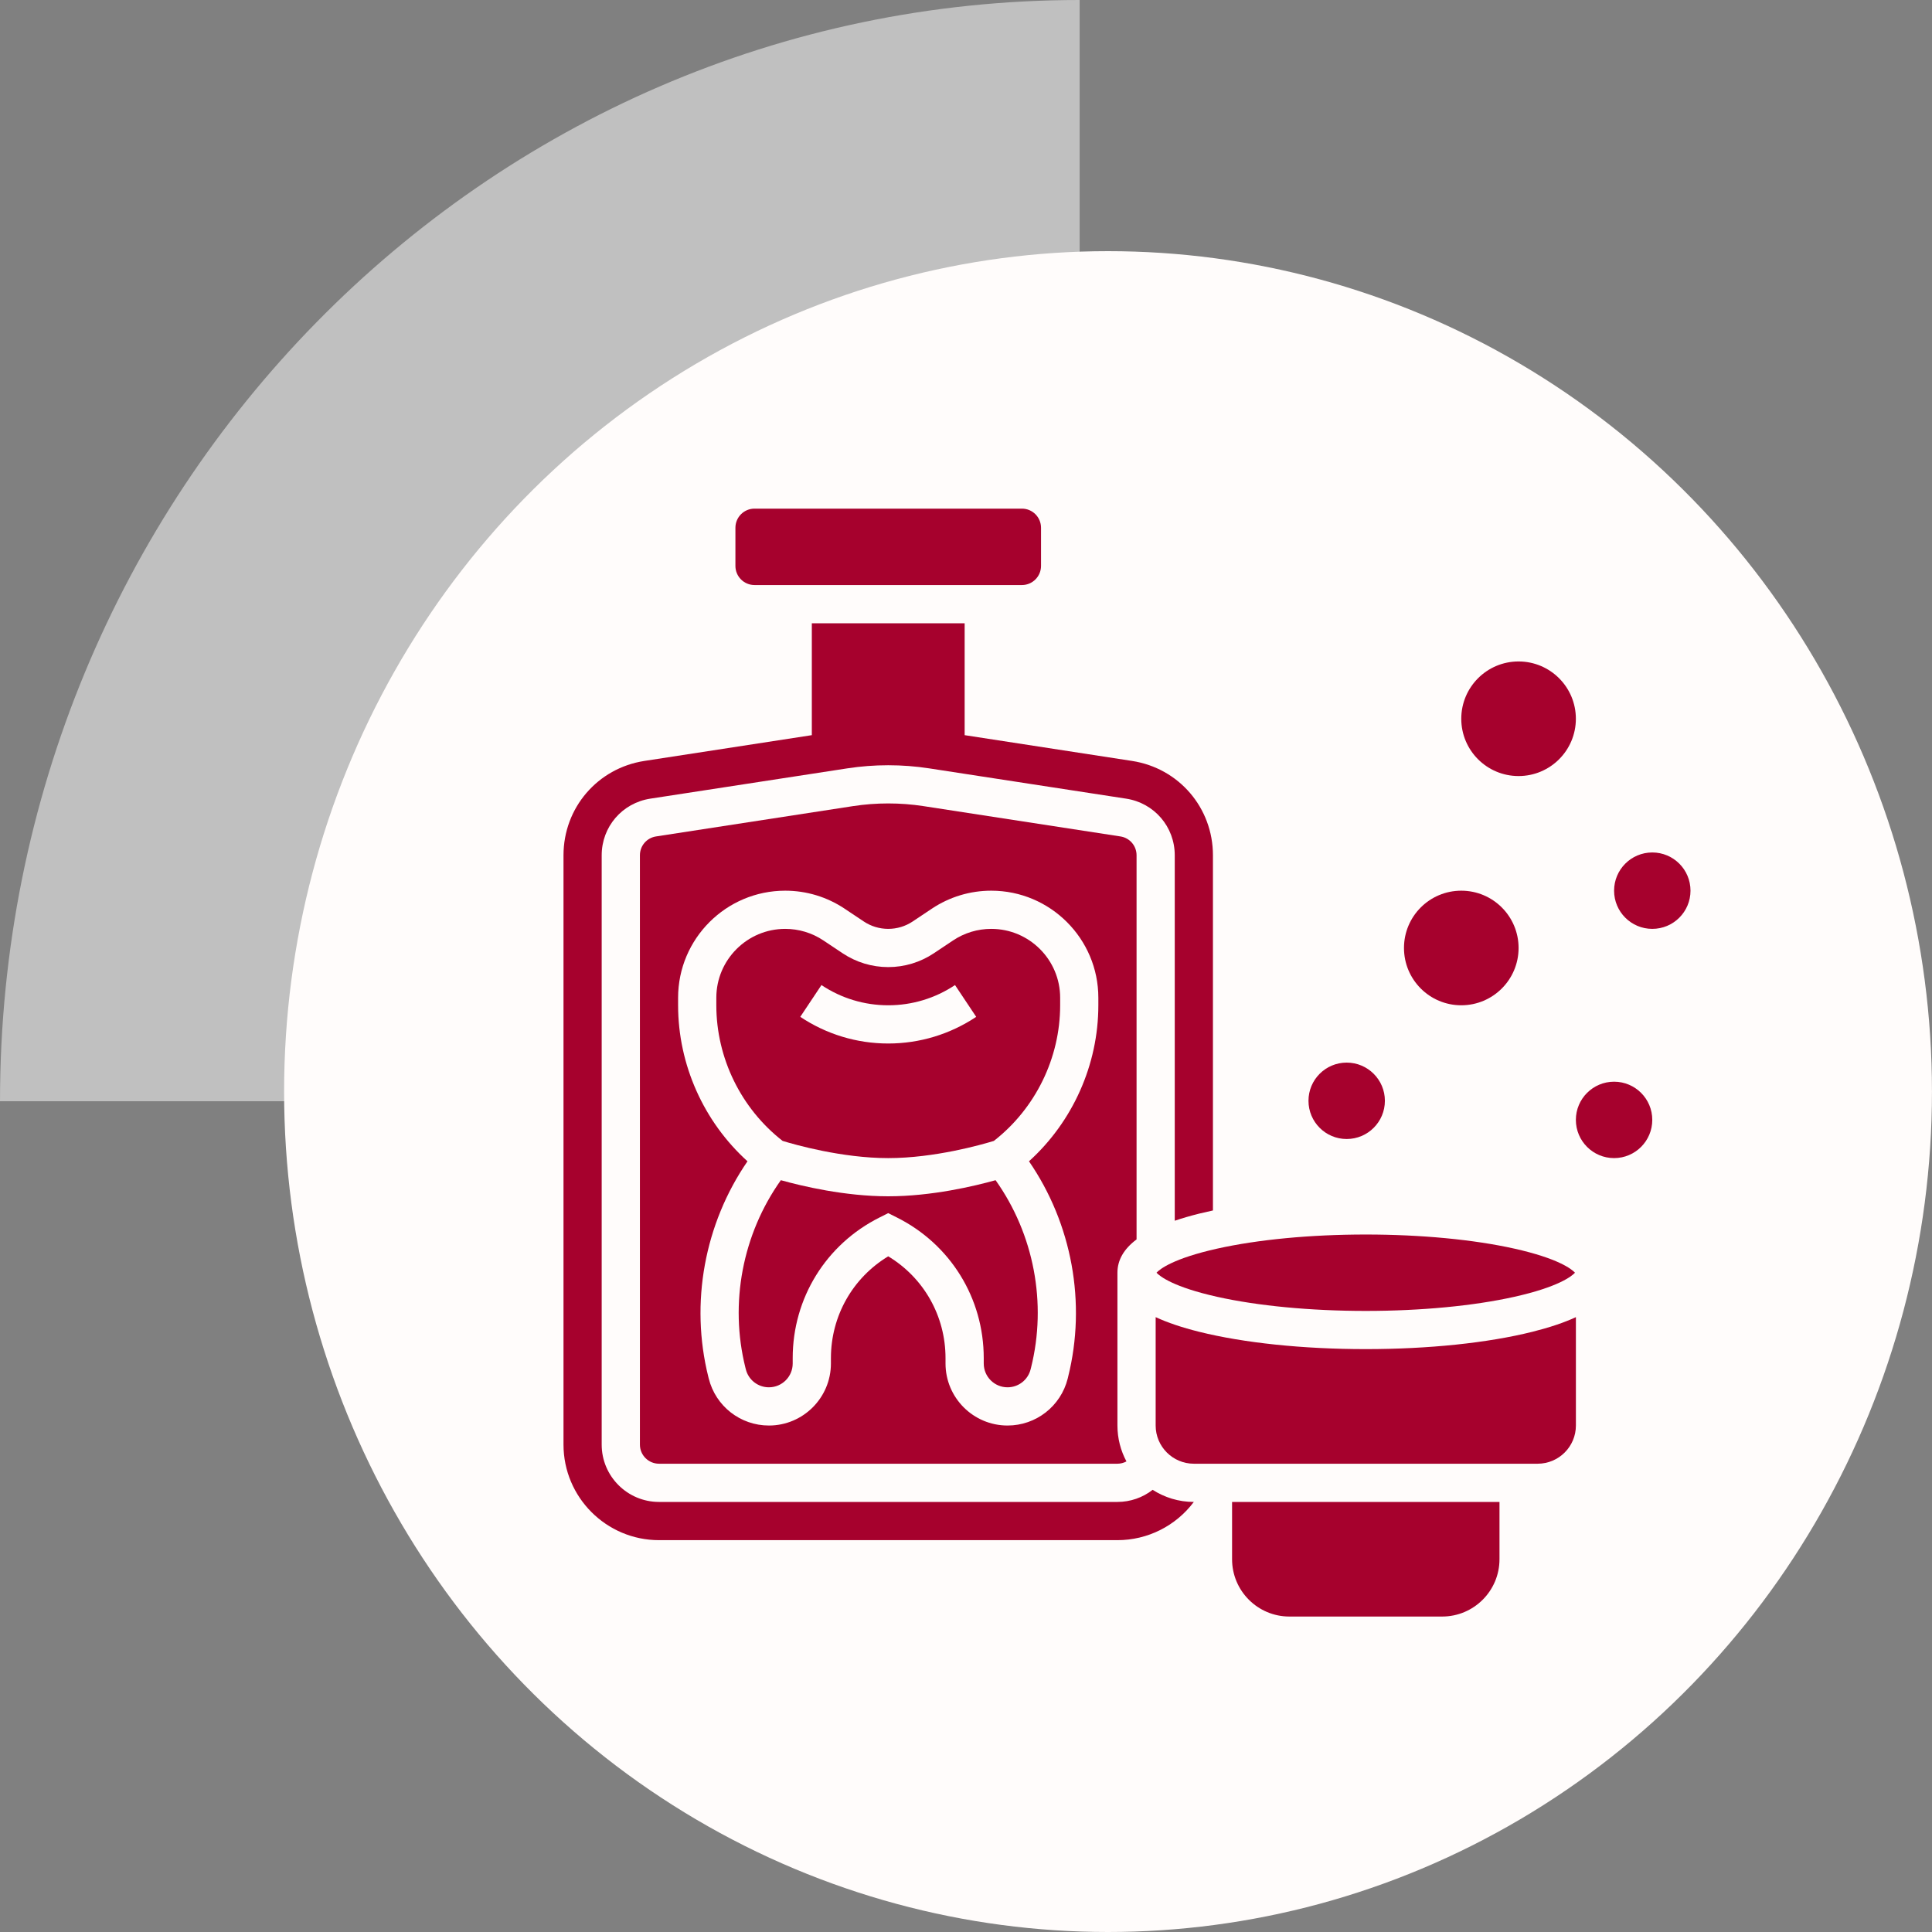 <?xml version="1.0" encoding="UTF-8"?>
<svg xmlns="http://www.w3.org/2000/svg" width="60" height="60" viewBox="0 0 60 60" fill="none">
  <rect x="0" y="0" width="60" height="60" fill="#808080" stroke="none"/>
  <path d="M33.529 34.2H0C0 15.312 15.012 0 33.529 0V34.2Z" fill="white" fill-opacity="0.5"></path>
  <ellipse cx="34.411" cy="33.9" rx="25.588" ry="26.1" fill="#FFFCFB"></ellipse>
  <g clip-path="url(#clip0_236_613)">
    <path d="M27.584 37.152C26.233 37.152 24.902 36.834 24.25 36.652C23.061 38.326 22.649 40.472 23.149 42.473L23.162 42.524C23.244 42.854 23.539 43.084 23.879 43.084C24.287 43.084 24.618 42.753 24.618 42.345V42.178C24.618 40.315 25.653 38.641 27.319 37.808L27.584 37.675L27.85 37.808C29.516 38.641 30.551 40.315 30.551 42.178V42.345C30.551 42.753 30.882 43.084 31.29 43.084C31.63 43.084 31.925 42.854 32.007 42.524L32.02 42.473C32.52 40.472 32.108 38.326 30.919 36.652C30.267 36.834 28.936 37.152 27.584 37.152Z" fill="#A6012D"></path>
    <path d="M30.785 28.847C30.361 28.847 29.951 28.971 29.599 29.206L29.001 29.605C28.58 29.885 28.091 30.034 27.585 30.034C27.079 30.034 26.59 29.885 26.169 29.605L25.571 29.206C25.219 28.971 24.808 28.847 24.385 28.847C23.206 28.847 22.246 29.807 22.246 30.986V31.22C22.246 32.859 23.014 34.426 24.305 35.432C24.68 35.547 26.147 35.966 27.585 35.966C29.023 35.966 30.491 35.547 30.865 35.432C32.156 34.426 32.924 32.859 32.924 31.22V30.986C32.924 29.807 31.965 28.847 30.785 28.847ZM27.585 32.407C26.609 32.407 25.665 32.12 24.853 31.579L25.511 30.592C26.127 31.003 26.844 31.22 27.585 31.22C28.326 31.22 29.043 31.003 29.659 30.592L30.317 31.579C29.505 32.12 28.561 32.407 27.585 32.407Z" fill="#A6012D"></path>
    <path d="M34.703 46.644H20.466C19.485 46.644 18.686 45.846 18.686 44.864V26.562C18.686 25.677 19.321 24.938 20.195 24.803L26.315 23.862C27.152 23.733 28.017 23.733 28.855 23.862L34.974 24.803C35.848 24.938 36.483 25.677 36.483 26.562V37.911C36.712 37.833 36.964 37.76 37.238 37.691C37.377 37.657 37.522 37.624 37.669 37.592V26.562C37.669 25.088 36.612 23.855 35.154 23.631L29.958 22.831V19.356H25.212V22.831L20.015 23.631C18.558 23.855 17.5 25.088 17.5 26.562V44.864C17.5 46.5 18.831 47.831 20.466 47.831H34.703C35.64 47.831 36.516 47.389 37.075 46.644C36.605 46.644 36.166 46.505 35.797 46.268C35.489 46.508 35.106 46.644 34.703 46.644Z" fill="#A6012D"></path>
    <path d="M35.297 38.491V26.562C35.297 26.267 35.085 26.02 34.794 25.976L28.674 25.034C27.956 24.924 27.214 24.924 26.496 25.034L20.376 25.976C20.085 26.02 19.873 26.267 19.873 26.562V44.864C19.873 45.191 20.139 45.457 20.466 45.457H34.703C34.803 45.457 34.898 45.431 34.983 45.386C34.805 45.053 34.703 44.674 34.703 44.271V39.525C34.703 39.133 34.9 38.789 35.297 38.491ZM34.11 31.22C34.11 33.065 33.314 34.836 31.956 36.065C33.29 38.004 33.745 40.465 33.171 42.761L33.159 42.812C32.944 43.671 32.175 44.271 31.29 44.271C30.228 44.271 29.364 43.407 29.364 42.345V42.178C29.364 40.87 28.69 39.684 27.585 39.016C26.48 39.684 25.805 40.87 25.805 42.178V42.345C25.805 43.407 24.941 44.271 23.88 44.271C22.994 44.271 22.226 43.671 22.011 42.812L21.998 42.761C21.424 40.465 21.88 38.004 23.214 36.065C21.855 34.836 21.059 33.065 21.059 31.22V30.986C21.059 29.152 22.551 27.661 24.385 27.661C25.043 27.661 25.681 27.854 26.229 28.219L26.827 28.618C27.052 28.768 27.314 28.847 27.585 28.847C27.855 28.847 28.117 28.768 28.343 28.618L28.94 28.219C29.488 27.854 30.126 27.661 30.785 27.661C32.618 27.661 34.11 29.153 34.11 30.986V31.22H34.11Z" fill="#A6012D"></path>
    <path d="M23.432 18.169H31.737C32.064 18.169 32.33 17.903 32.33 17.576V16.39C32.33 16.062 32.064 15.796 31.737 15.796H23.432C23.105 15.796 22.839 16.062 22.839 16.39V17.576C22.839 17.903 23.105 18.169 23.432 18.169Z" fill="#A6012D"></path>
    <path d="M35.916 39.525C36.024 39.64 36.437 39.969 37.801 40.274C39.066 40.556 40.704 40.712 42.415 40.712C44.125 40.712 45.764 40.556 47.028 40.274C48.392 39.969 48.805 39.64 48.913 39.525C48.805 39.41 48.392 39.082 47.028 38.777C45.764 38.495 44.125 38.339 42.415 38.339C40.704 38.339 39.066 38.495 37.802 38.777C36.438 39.082 36.024 39.41 35.916 39.525Z" fill="#A6012D"></path>
    <path d="M38.263 48.424C38.263 49.405 39.061 50.203 40.042 50.203H44.788C45.77 50.203 46.568 49.405 46.568 48.424V46.644H38.263V48.424Z" fill="#A6012D"></path>
    <path d="M42.415 41.898C40.466 41.898 38.628 41.706 37.237 41.359C36.702 41.225 36.254 41.074 35.89 40.905V44.271C35.89 44.925 36.422 45.457 37.076 45.457H47.754C48.408 45.457 48.941 44.925 48.941 44.271V40.905C48.577 41.074 48.128 41.225 47.593 41.359C46.202 41.707 44.364 41.898 42.415 41.898Z" fill="#A6012D"></path>
    <path d="M41.822 35.373C42.477 35.373 43.009 34.842 43.009 34.186C43.009 33.531 42.477 33 41.822 33C41.167 33 40.636 33.531 40.636 34.186C40.636 34.842 41.167 35.373 41.822 35.373Z" fill="#A6012D"></path>
    <path d="M45.381 31.22C46.364 31.22 47.161 30.423 47.161 29.44C47.161 28.457 46.364 27.661 45.381 27.661C44.398 27.661 43.602 28.457 43.602 29.44C43.602 30.423 44.398 31.22 45.381 31.22Z" fill="#A6012D"></path>
    <path d="M50.127 35.966C50.782 35.966 51.313 35.434 51.313 34.779C51.313 34.124 50.782 33.593 50.127 33.593C49.472 33.593 48.94 34.124 48.94 34.779C48.94 35.434 49.472 35.966 50.127 35.966Z" fill="#A6012D"></path>
    <path d="M47.16 24.101C48.143 24.101 48.94 23.305 48.94 22.322C48.94 21.339 48.143 20.542 47.16 20.542C46.178 20.542 45.381 21.339 45.381 22.322C45.381 23.305 46.178 24.101 47.16 24.101Z" fill="#A6012D"></path>
    <path d="M51.313 28.847C51.969 28.847 52.5 28.316 52.5 27.661C52.5 27.005 51.969 26.474 51.313 26.474C50.658 26.474 50.127 27.005 50.127 27.661C50.127 28.316 50.658 28.847 51.313 28.847Z" fill="#A6012D"></path>
  </g>
  <defs>
    <clipPath id="clip0_236_613">
      <rect width="35" height="35" fill="white" transform="translate(17.5 15.5)"></rect>
    </clipPath>
  </defs>
</svg>
